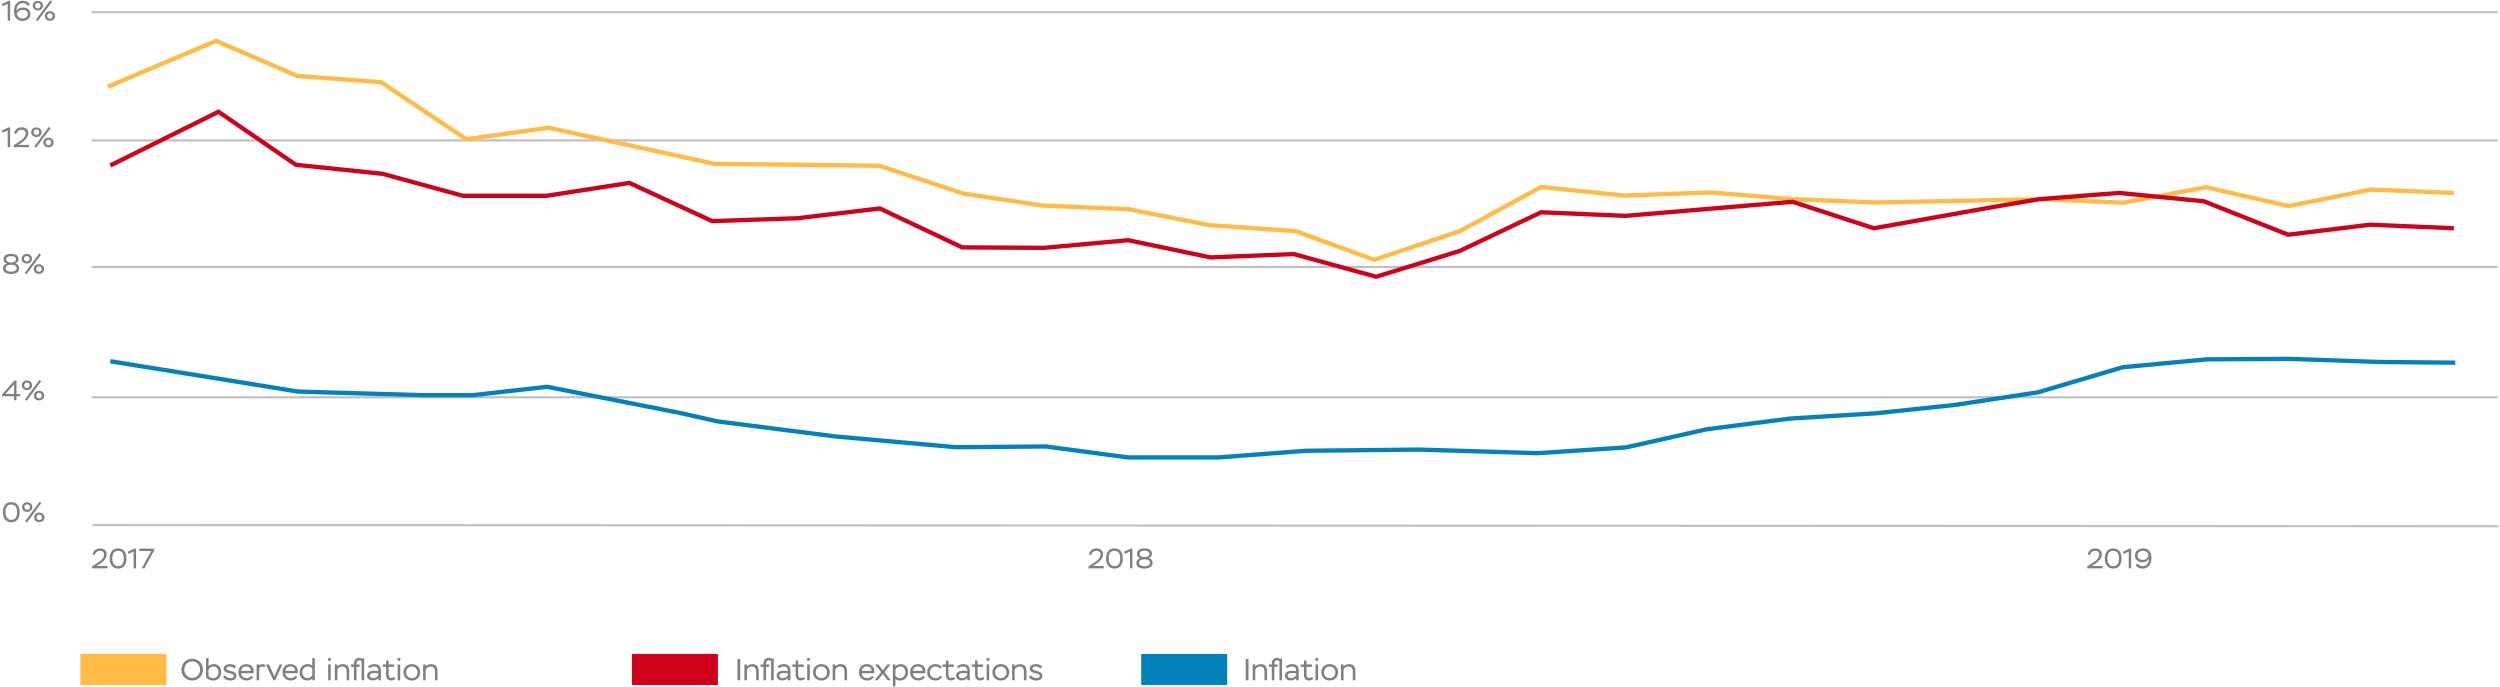 <?xml version="1.0" encoding="UTF-8"?>
<svg width="1154px" height="317px" viewBox="0 0 1154 317" version="1.1" xmlns="http://www.w3.org/2000/svg" xmlns:xlink="http://www.w3.org/1999/xlink">
    <!-- Generator: Sketch 55.1 (78136) - https://sketchapp.com -->
    <title>Untitled 3</title>
    <desc>Created with Sketch.</desc>
    <g id="Page-1" stroke="none" stroke-width="1" fill="none" fill-rule="evenodd">
        <g id="expectations">
            <polygon id="Path" fill="#D0021B" fill-rule="nonzero" points="331.391 301.864 291.718 301.864 291.718 316.191 331.391 316.191"></polygon>
            <polygon id="Path" fill="#0281BB" fill-rule="nonzero" points="566.459 301.864 526.785 301.864 526.785 316.191 566.459 316.191"></polygon>
            <path d="M42.764,123.222 L1152.42,123.222" id="Path" stroke="#BFBFBF" stroke-linecap="square"></path>
            <path d="M42.764,183.394 L1152.42,183.394" id="Path" stroke="#BFBFBF" stroke-linecap="square"></path>
            <path d="M42.764,64.813 L1152.42,64.813" id="Path" stroke="#BFBFBF" stroke-linecap="square"></path>
            <path d="M42.764,5.633 L1152.42,5.633" id="Path" stroke="#BFBFBF" stroke-linecap="square"></path>
            <path d="M42.764,242.354 L1153.3,242.905" id="Path" stroke="#BFBFBF"></path>
            <g id="Group" opacity="0.5" transform="translate(0, 175)" fill="#000000" fill-rule="nonzero">
                <path d="M7.609,9.771 L7.609,7.912 L9.3,7.912 L9.3,6.859 L7.609,6.859 L7.609,0.671 L6.609,0.671 L0.914,7.158 L0.914,7.912 L6.479,7.912 L6.479,9.771 L7.609,9.771 Z M6.479,2.491 L6.479,6.859 L2.474,6.859 L6.479,2.491 Z" id="Shape"></path>
                <path d="M12.327,9.966 L19.009,0.983 L18.19,0.385 L11.469,9.472 L12.327,9.966 Z M10.065,2.855 C10.065,3.492 10.286,4.025 10.741,4.441 C11.196,4.857 11.755,5.065 12.444,5.065 C13.12,5.065 13.679,4.857 14.134,4.441 C14.589,4.025 14.81,3.492 14.81,2.855 C14.81,2.205 14.589,1.672 14.134,1.256 C13.679,0.84 13.12,0.632 12.444,0.632 C11.755,0.632 11.196,0.84 10.741,1.256 C10.286,1.672 10.065,2.205 10.065,2.855 Z M11.157,2.855 C11.157,2.088 11.729,1.568 12.444,1.568 C13.133,1.568 13.718,2.088 13.718,2.855 C13.718,3.622 13.159,4.142 12.444,4.142 C11.755,4.142 11.157,3.596 11.157,2.855 Z M16.318,9.199 C16.773,9.615 17.332,9.823 18.021,9.823 C18.697,9.823 19.256,9.615 19.711,9.186 C20.166,8.77 20.387,8.237 20.387,7.6 C20.387,6.95 20.166,6.417 19.711,6.001 C19.256,5.598 18.697,5.39 18.021,5.39 C17.332,5.39 16.773,5.598 16.318,6.001 C15.863,6.417 15.642,6.95 15.642,7.6 C15.642,8.25 15.863,8.783 16.318,9.199 Z M16.734,7.6 C16.734,6.833 17.306,6.313 18.021,6.313 C18.71,6.313 19.295,6.833 19.295,7.6 C19.295,8.367 18.736,8.887 18.021,8.887 C17.332,8.887 16.734,8.341 16.734,7.6 Z" id="Shape"></path>
            </g>
            <g id="Group" opacity="0.5" transform="translate(1, 231)" fill="#000000" fill-rule="nonzero">
                <path d="M0.331,5.426 C0.331,6.817 0.668,7.935 1.357,8.793 C2.046,9.651 2.995,10.08 4.218,10.08 C5.492,10.08 6.454,9.651 7.104,8.806 C7.74,7.961 8.066,6.843 8.066,5.426 C8.066,2.475 6.779,0.772 4.191,0.772 C2.93,0.772 1.968,1.201 1.319,2.046 C0.655,2.891 0.331,4.022 0.331,5.426 Z M1.526,5.426 C1.526,3.177 2.385,1.877 4.191,1.877 C5.973,1.877 6.87,3.06 6.87,5.426 C6.87,7.792 5.986,8.975 4.218,8.975 C2.541,8.975 1.526,7.649 1.526,5.426 Z" id="Shape"></path>
                <path d="M11.428,10.171 L18.11,1.188 L17.291,0.59 L10.57,9.677 L11.428,10.171 Z M9.166,3.06 C9.166,3.697 9.387,4.23 9.842,4.646 C10.297,5.062 10.857,5.27 11.546,5.27 C12.222,5.27 12.78,5.062 13.236,4.646 C13.691,4.23 13.912,3.697 13.912,3.06 C13.912,2.41 13.691,1.877 13.236,1.461 C12.78,1.045 12.222,0.837 11.546,0.837 C10.857,0.837 10.297,1.045 9.842,1.461 C9.387,1.877 9.166,2.41 9.166,3.06 Z M10.258,3.06 C10.258,2.293 10.831,1.773 11.546,1.773 C12.235,1.773 12.819,2.293 12.819,3.06 C12.819,3.827 12.261,4.347 11.546,4.347 C10.857,4.347 10.258,3.801 10.258,3.06 Z M15.419,9.404 C15.874,9.82 16.433,10.028 17.122,10.028 C17.799,10.028 18.358,9.82 18.812,9.391 C19.267,8.975 19.488,8.442 19.488,7.805 C19.488,7.155 19.267,6.622 18.812,6.206 C18.358,5.803 17.799,5.595 17.122,5.595 C16.433,5.595 15.874,5.803 15.419,6.206 C14.964,6.622 14.743,7.155 14.743,7.805 C14.743,8.455 14.964,8.988 15.419,9.404 Z M15.835,7.805 C15.835,7.038 16.407,6.518 17.122,6.518 C17.811,6.518 18.396,7.038 18.396,7.805 C18.396,8.572 17.837,9.092 17.122,9.092 C16.433,9.092 15.835,8.546 15.835,7.805 Z" id="Shape"></path>
            </g>
            <polygon id="Path" fill="#FFBB44" fill-rule="nonzero" points="76.817 301.864 37.144 301.864 37.144 316.191 76.817 316.191"></polygon>
            <g id="Group" opacity="0.5" transform="translate(1, 116)" fill="#000000" fill-rule="nonzero">
                <path d="M3.918,5.176 C2.709,5.176 1.839,4.539 1.839,3.694 C1.839,2.758 2.631,2.225 4.088,2.225 C5.609,2.225 6.375,2.719 6.375,3.694 C6.375,4.123 6.181,4.487 5.79,4.76 C5.388,5.033 4.907,5.176 4.322,5.176 L3.918,5.176 Z M4.295,6.203 C5.713,6.203 6.675,6.801 6.675,7.802 C6.675,8.803 5.777,9.401 4.101,9.401 C2.45,9.401 1.54,8.777 1.54,7.789 C1.54,7.334 1.774,6.957 2.228,6.658 C2.683,6.359 3.268,6.203 3.97,6.203 L4.295,6.203 Z M6.856,9.778 C7.519,9.323 7.857,8.673 7.857,7.854 C7.857,6.697 7.285,5.943 6.128,5.592 C7.09,5.15 7.572,4.487 7.572,3.616 C7.572,2.108 6.298,1.146 4.101,1.146 C1.917,1.146 0.642,2.108 0.642,3.616 C0.642,4.539 1.137,5.332 2.138,5.657 C1.032,6.021 0.344,6.853 0.344,7.906 C0.344,8.712 0.681,9.336 1.357,9.791 C2.034,10.246 2.957,10.48 4.114,10.48 C5.271,10.48 6.194,10.246 6.856,9.778 Z" id="Shape"></path>
                <path d="M11.263,10.558 L17.945,1.575 L17.126,0.977 L10.405,10.064 L11.263,10.558 Z M9.001,3.447 C9.001,4.084 9.222,4.617 9.677,5.033 C10.132,5.449 10.691,5.657 11.38,5.657 C12.056,5.657 12.615,5.449 13.07,5.033 C13.525,4.617 13.746,4.084 13.746,3.447 C13.746,2.797 13.525,2.264 13.07,1.848 C12.615,1.432 12.056,1.224 11.38,1.224 C10.691,1.224 10.132,1.432 9.677,1.848 C9.222,2.264 9.001,2.797 9.001,3.447 Z M10.093,3.447 C10.093,2.68 10.665,2.16 11.38,2.16 C12.069,2.16 12.654,2.68 12.654,3.447 C12.654,4.214 12.095,4.734 11.38,4.734 C10.691,4.734 10.093,4.188 10.093,3.447 Z M15.254,9.791 C15.709,10.207 16.268,10.415 16.957,10.415 C17.633,10.415 18.192,10.207 18.647,9.778 C19.102,9.362 19.323,8.829 19.323,8.192 C19.323,7.542 19.102,7.009 18.647,6.593 C18.192,6.19 17.633,5.982 16.957,5.982 C16.268,5.982 15.709,6.19 15.254,6.593 C14.799,7.009 14.578,7.542 14.578,8.192 C14.578,8.842 14.799,9.375 15.254,9.791 Z M15.67,8.192 C15.67,7.425 16.242,6.905 16.957,6.905 C17.646,6.905 18.231,7.425 18.231,8.192 C18.231,8.959 17.672,9.479 16.957,9.479 C16.268,9.479 15.67,8.933 15.67,8.192 Z" id="Shape"></path>
            </g>
            <g id="Group" opacity="0.5" transform="translate(0, 58)" fill="#000000" fill-rule="nonzero">
                <polygon id="Path" points="1.226 3.272 3.554 2.193 3.554 9.954 4.671 9.954 4.671 0.802 3.93 0.802 0.81 2.297"></polygon>
                <path d="M7.499,3.857 C7.616,3.324 7.889,2.856 8.292,2.466 C8.695,2.076 9.254,1.881 9.956,1.881 C11.087,1.881 11.854,2.414 11.854,3.597 C11.789,4.416 11.568,5.014 10.97,5.664 C10.749,5.898 10.554,6.08 10.411,6.223 C10.255,6.366 10.021,6.561 9.709,6.782 C9.397,7.003 9.163,7.172 9.02,7.263 C8.877,7.367 8.63,7.536 8.279,7.757 L6.303,9.07 L6.303,9.954 L13.388,9.954 L13.388,8.875 L8.357,8.875 L9.358,8.251 C10.099,7.783 10.606,7.445 11.321,6.808 C11.672,6.483 11.971,6.171 12.205,5.846 C12.673,5.222 13.05,4.351 13.05,3.48 C13.05,1.829 11.906,0.75 10.034,0.75 C8.097,0.75 6.875,1.907 6.55,3.519 L7.499,3.857 Z" id="Path"></path>
                <path d="M16.681,10.149 L23.363,1.166 L22.544,0.568 L15.823,9.655 L16.681,10.149 Z M14.419,3.038 C14.419,3.675 14.64,4.208 15.095,4.624 C15.55,5.04 16.109,5.248 16.798,5.248 C17.474,5.248 18.033,5.04 18.488,4.624 C18.943,4.208 19.164,3.675 19.164,3.038 C19.164,2.388 18.943,1.855 18.488,1.439 C18.033,1.023 17.474,0.815 16.798,0.815 C16.109,0.815 15.55,1.023 15.095,1.439 C14.64,1.855 14.419,2.388 14.419,3.038 Z M15.511,3.038 C15.511,2.271 16.083,1.751 16.798,1.751 C17.487,1.751 18.072,2.271 18.072,3.038 C18.072,3.805 17.513,4.325 16.798,4.325 C16.109,4.325 15.511,3.779 15.511,3.038 Z M20.672,9.382 C21.127,9.798 21.686,10.006 22.375,10.006 C23.051,10.006 23.61,9.798 24.065,9.369 C24.52,8.953 24.741,8.42 24.741,7.783 C24.741,7.133 24.52,6.6 24.065,6.184 C23.61,5.781 23.051,5.573 22.375,5.573 C21.686,5.573 21.127,5.781 20.672,6.184 C20.217,6.6 19.996,7.133 19.996,7.783 C19.996,8.433 20.217,8.966 20.672,9.382 Z M21.088,7.783 C21.088,7.016 21.66,6.496 22.375,6.496 C23.064,6.496 23.649,7.016 23.649,7.783 C23.649,8.55 23.09,9.07 22.375,9.07 C21.686,9.07 21.088,8.524 21.088,7.783 Z" id="Shape"></path>
            </g>
            <g id="Group" opacity="0.5" fill="#000000" fill-rule="nonzero">
                <polygon id="Path" points="1.226 2.863 3.554 1.784 3.554 9.545 4.671 9.545 4.671 0.393 3.93 0.393 0.81 1.888"></polygon>
                <path d="M6.459,5.242 C6.459,8.063 7.98,9.662 10.437,9.662 C11.464,9.662 12.322,9.363 13.011,8.778 C13.7,8.193 14.038,7.426 14.038,6.503 C14.038,5.593 13.726,4.852 13.115,4.293 C12.504,3.734 11.659,3.461 10.606,3.461 C9.306,3.461 8.123,4.033 7.616,4.982 C7.603,3.877 7.876,3.019 8.422,2.382 C8.968,1.758 9.644,1.446 10.45,1.446 C11.516,1.446 12.309,1.862 12.842,2.707 L13.726,2.109 C13.219,1.017 12.023,0.328 10.502,0.328 C9.345,0.328 8.383,0.757 7.616,1.602 C6.849,2.46 6.459,3.669 6.459,5.242 Z M7.759,6.347 C7.85,5.892 8.136,5.489 8.643,5.125 C9.137,4.761 9.774,4.579 10.541,4.579 C11.932,4.579 12.842,5.268 12.842,6.555 C12.842,7.14 12.621,7.621 12.166,7.985 C11.711,8.362 11.126,8.544 10.424,8.544 C8.981,8.544 8.006,7.634 7.759,6.347 Z" id="Shape"></path>
                <path d="M17.367,9.74 L24.049,0.757 L23.23,0.159 L16.509,9.246 L17.367,9.74 Z M15.105,2.629 C15.105,3.266 15.326,3.799 15.781,4.215 C16.236,4.631 16.795,4.839 17.484,4.839 C18.16,4.839 18.719,4.631 19.174,4.215 C19.629,3.799 19.85,3.266 19.85,2.629 C19.85,1.979 19.629,1.446 19.174,1.03 C18.719,0.614 18.16,0.406 17.484,0.406 C16.795,0.406 16.236,0.614 15.781,1.03 C15.326,1.446 15.105,1.979 15.105,2.629 Z M16.197,2.629 C16.197,1.862 16.769,1.342 17.484,1.342 C18.173,1.342 18.758,1.862 18.758,2.629 C18.758,3.396 18.199,3.916 17.484,3.916 C16.795,3.916 16.197,3.37 16.197,2.629 Z M21.358,8.973 C21.813,9.389 22.372,9.597 23.061,9.597 C23.737,9.597 24.296,9.389 24.751,8.96 C25.206,8.544 25.427,8.011 25.427,7.374 C25.427,6.724 25.206,6.191 24.751,5.775 C24.296,5.372 23.737,5.164 23.061,5.164 C22.372,5.164 21.813,5.372 21.358,5.775 C20.903,6.191 20.682,6.724 20.682,7.374 C20.682,8.024 20.903,8.557 21.358,8.973 Z M21.774,7.374 C21.774,6.607 22.346,6.087 23.061,6.087 C23.75,6.087 24.335,6.607 24.335,7.374 C24.335,8.141 23.776,8.661 23.061,8.661 C22.372,8.661 21.774,8.115 21.774,7.374 Z" id="Shape"></path>
            </g>
            <polyline id="Path" stroke="#FFBB44" stroke-width="2" points="49.817 40.017 99.74 18.857 137.21 35.058 175.892 37.923 215.235 64.262 253.256 58.972 329.738 75.613 405.89 76.495 444.793 89.389 481.381 94.899 520.724 96.552 558.414 103.936 597.978 106.691 634.346 119.916 673.909 106.691 711.379 86.303 749.62 90.27 789.625 88.838 827.425 91.923 865.336 93.466 943.471 91.923 980.06 93.577 1018.3 86.413 1056.43 95.119 1094.45 87.515 1132.69 89.058"></polyline>
            <polyline id="Path" stroke="#D0021B" stroke-width="2" points="50.919 76.385 100.842 51.588 136.549 76.054 176.663 80.242 213.692 90.381 252.264 90.381 290.505 84.43 328.747 102.062 368.09 100.74 406.111 96.221 444.131 114.185 481.822 114.405 520.724 110.879 558.745 118.814 597.206 117.271 635.227 127.74 673.799 115.838 711.379 97.985 750.281 99.638 827.425 93.136 865.005 105.369 924.406 94.789 941.377 91.923 978.19 89.058 1017.31 92.915 1056.21 108.344 1094.01 103.715 1132.69 105.369"></polyline>
            <polyline id="Path" stroke="#0281BB" stroke-width="2" points="50.919 166.753 137.541 180.749 195.178 182.402 218.321 182.402 252.595 178.545 314.089 190.667 331.281 194.525 385.612 201.468 441.156 206.427 482.813 206.096 520.834 211.166 562.051 211.166 602.827 208.08 655.064 207.529 709.726 209.182 750.502 206.537 787.751 198.161 826.323 193.202 865.887 190.778 902.364 186.92 940.826 181.08 979.84 169.508 1018.74 165.871 1057.09 165.651 1098.2 167.084 1133.35 167.414"></polyline>
            <g id="Group" opacity="0.5" transform="translate(42, 253)" fill="#000000" fill-rule="nonzero">
                <path d="M1.705,3.25 C1.822,2.717 2.095,2.249 2.498,1.859 C2.901,1.469 3.46,1.274 4.162,1.274 C5.293,1.274 6.06,1.807 6.06,2.99 C5.995,3.809 5.774,4.407 5.176,5.057 C4.955,5.291 4.76,5.473 4.617,5.616 C4.461,5.759 4.227,5.954 3.915,6.175 C3.603,6.396 3.369,6.565 3.226,6.656 C3.083,6.76 2.836,6.929 2.485,7.15 L0.509,8.463 L0.509,9.347 L7.594,9.347 L7.594,8.268 L2.563,8.268 L3.564,7.644 C4.305,7.176 4.812,6.838 5.527,6.201 C5.878,5.876 6.177,5.564 6.411,5.239 C6.879,4.615 7.256,3.744 7.256,2.873 C7.256,1.222 6.112,0.143 4.24,0.143 C2.303,0.143 1.081,1.3 0.756,2.912 L1.705,3.25 Z" id="Path"></path>
                <path d="M8.625,4.797 C8.625,6.188 8.963,7.306 9.652,8.164 C10.341,9.022 11.29,9.451 12.512,9.451 C13.786,9.451 14.748,9.022 15.398,8.177 C16.035,7.332 16.36,6.214 16.36,4.797 C16.36,1.846 15.073,0.143 12.486,0.143 C11.225,0.143 10.263,0.572 9.613,1.417 C8.95,2.262 8.625,3.393 8.625,4.797 Z M9.821,4.797 C9.821,2.548 10.679,1.248 12.486,1.248 C14.267,1.248 15.164,2.431 15.164,4.797 C15.164,7.163 14.28,8.346 12.512,8.346 C10.835,8.346 9.821,7.02 9.821,4.797 Z" id="Shape"></path>
                <polygon id="Path" points="17.357 2.665 19.684 1.586 19.684 9.347 20.802 9.347 20.802 0.195 20.061 0.195 16.941 1.69"></polygon>
                <polygon id="Path" points="27.803 1.352 23.435 9.347 24.67 9.347 29.194 0.988 29.194 0.247 22.291 0.247 22.291 1.352"></polygon>
            </g>
            <g id="Group" opacity="0.5" transform="translate(502, 253)" fill="#000000" fill-rule="nonzero">
                <path d="M1.628,3.25 C1.745,2.717 2.018,2.249 2.421,1.859 C2.824,1.469 3.383,1.274 4.085,1.274 C5.216,1.274 5.983,1.807 5.983,2.99 C5.918,3.809 5.697,4.407 5.099,5.057 C4.878,5.291 4.683,5.473 4.54,5.616 C4.384,5.759 4.15,5.954 3.838,6.175 C3.526,6.396 3.292,6.565 3.149,6.656 C3.006,6.76 2.759,6.929 2.408,7.15 L0.432,8.463 L0.432,9.347 L7.517,9.347 L7.517,8.268 L2.486,8.268 L3.487,7.644 C4.228,7.176 4.735,6.838 5.45,6.201 C5.801,5.876 6.1,5.564 6.334,5.239 C6.802,4.615 7.179,3.744 7.179,2.873 C7.179,1.222 6.035,0.143 4.163,0.143 C2.226,0.143 1.004,1.3 0.679,2.912 L1.628,3.25 Z" id="Path"></path>
                <path d="M8.548,4.797 C8.548,6.188 8.886,7.306 9.575,8.164 C10.264,9.022 11.213,9.451 12.435,9.451 C13.709,9.451 14.671,9.022 15.321,8.177 C15.958,7.332 16.283,6.214 16.283,4.797 C16.283,1.846 14.996,0.143 12.409,0.143 C11.148,0.143 10.186,0.572 9.536,1.417 C8.873,2.262 8.548,3.393 8.548,4.797 Z M9.744,4.797 C9.744,2.548 10.602,1.248 12.409,1.248 C14.19,1.248 15.087,2.431 15.087,4.797 C15.087,7.163 14.203,8.346 12.435,8.346 C10.758,8.346 9.744,7.02 9.744,4.797 Z" id="Shape"></path>
                <polygon id="Path" points="17.28 2.665 19.607 1.586 19.607 9.347 20.725 9.347 20.725 0.195 19.984 0.195 16.864 1.69"></polygon>
                <path d="M26.101,4.16 C24.892,4.16 24.021,3.523 24.021,2.678 C24.021,1.742 24.814,1.209 26.27,1.209 C27.791,1.209 28.558,1.703 28.558,2.678 C28.558,3.107 28.363,3.471 27.973,3.744 C27.57,4.017 27.089,4.16 26.504,4.16 L26.101,4.16 Z M26.478,5.187 C27.895,5.187 28.857,5.785 28.857,6.786 C28.857,7.787 27.96,8.385 26.283,8.385 C24.632,8.385 23.722,7.761 23.722,6.773 C23.722,6.318 23.956,5.941 24.411,5.642 C24.866,5.343 25.451,5.187 26.153,5.187 L26.478,5.187 Z M29.039,8.762 C29.702,8.307 30.04,7.657 30.04,6.838 C30.04,5.681 29.468,4.927 28.311,4.576 C29.273,4.134 29.754,3.471 29.754,2.6 C29.754,1.092 28.48,0.13 26.283,0.13 C24.099,0.13 22.825,1.092 22.825,2.6 C22.825,3.523 23.319,4.316 24.32,4.641 C23.215,5.005 22.526,5.837 22.526,6.89 C22.526,7.696 22.864,8.32 23.54,8.775 C24.216,9.23 25.139,9.464 26.296,9.464 C27.453,9.464 28.376,9.23 29.039,8.762 Z" id="Shape"></path>
            </g>
            <g id="Group" opacity="0.5" transform="translate(963, 253)" fill="#000000" fill-rule="nonzero">
                <path d="M1.65,3.25 C1.77,2.717 2.04,2.249 2.45,1.859 C2.85,1.469 3.41,1.274 4.11,1.274 C5.24,1.274 6.01,1.807 6.01,2.99 C5.94,3.809 5.72,4.407 5.12,5.057 C4.9,5.291 4.71,5.473 4.56,5.616 C4.41,5.759 4.17,5.954 3.86,6.175 C3.55,6.396 3.32,6.565 3.17,6.656 C3.03,6.76 2.78,6.929 2.43,7.15 L0.46,8.463 L0.46,9.347 L7.54,9.347 L7.54,8.268 L2.51,8.268 L3.51,7.644 C4.25,7.176 4.76,6.838 5.47,6.201 C5.83,5.876 6.12,5.564 6.36,5.239 C6.83,4.615 7.2,3.744 7.2,2.873 C7.2,1.222 6.06,0.143 4.19,0.143 C2.25,0.143 1.03,1.3 0.7,2.912 L1.65,3.25 Z" id="Path"></path>
                <path d="M8.57,4.797 C8.57,6.188 8.91,7.306 9.6,8.164 C10.29,9.022 11.24,9.451 12.46,9.451 C13.73,9.451 14.7,9.022 15.35,8.177 C15.98,7.332 16.31,6.214 16.31,4.797 C16.31,1.846 15.02,0.143 12.43,0.143 C11.17,0.143 10.21,0.572 9.56,1.417 C8.9,2.262 8.57,3.393 8.57,4.797 Z M9.77,4.797 C9.77,2.548 10.63,1.248 12.43,1.248 C14.21,1.248 15.11,2.431 15.11,4.797 C15.11,7.163 14.23,8.346 12.46,8.346 C10.78,8.346 9.77,7.02 9.77,4.797 Z" id="Shape"></path>
                <polygon id="Path" points="17.3 2.665 19.63 1.586 19.63 9.347 20.75 9.347 20.75 0.195 20.01 0.195 16.89 1.69"></polygon>
                <path d="M30.1,4.628 C30.1,1.768 28.69,0.13 26.35,0.13 C25.19,0.13 24.25,0.429 23.55,1.027 C22.85,1.625 22.5,2.431 22.5,3.445 C22.5,4.368 22.82,5.122 23.49,5.694 C24.14,6.279 24.97,6.565 25.98,6.565 C27.43,6.565 28.5,5.837 28.93,4.849 C29,5.837 28.78,6.669 28.24,7.332 C27.71,8.008 27.04,8.346 26.19,8.346 C25.16,8.346 24.21,7.93 23.69,7.202 L22.76,7.852 C23.34,8.827 24.53,9.464 26.03,9.464 C27.27,9.464 28.26,9.048 29,8.203 C29.74,7.371 30.1,6.175 30.1,4.628 Z M28.74,3.406 C28.65,3.939 28.37,4.407 27.92,4.823 C27.46,5.239 26.88,5.447 26.19,5.447 C24.67,5.447 23.69,4.693 23.69,3.406 C23.69,2.054 24.66,1.248 26.22,1.248 C27.71,1.248 28.54,2.197 28.74,3.406 Z" id="Shape"></path>
            </g>
        </g>
        <path d="M340.398,314 L340.398,304.2 L341.672,304.2 L341.672,314 L340.398,314 Z M343.611,314 L343.611,306.72 L344.787,306.72 L344.787,307.672 C345.263,306.944 346.229,306.566 347.279,306.566 C349.183,306.566 350.233,307.546 350.233,309.856 L350.233,314 L349.057,314 L349.057,309.996 C349.057,308.386 348.357,307.672 346.929,307.672 C346.033,307.672 345.179,308.26 344.787,309.142 L344.787,314 L343.611,314 Z M355.953,314 L355.953,305.25 C355.729,304.97 355.407,304.788 354.917,304.788 C354.161,304.788 353.601,305.208 353.601,306.482 L353.601,306.72 L355.057,306.72 L355.057,307.84 L353.601,307.84 L353.601,314 L352.425,314 L352.425,307.84 L351.081,307.84 L351.081,306.72 L352.425,306.72 L352.425,306.384 C352.425,304.326 353.685,303.668 354.861,303.668 C355.393,303.668 355.883,303.836 356.247,304.116 L357.129,303.738 L357.129,314 L355.953,314 Z M359.559,308.47 L358.957,307.588 C359.629,306.958 360.791,306.552 361.869,306.552 C363.815,306.552 364.851,307.63 364.851,309.506 L364.851,314 L363.675,314 L363.675,312.922 C363.255,313.538 362.387,314.098 361.127,314.098 C359.545,314.098 358.481,313.216 358.481,311.872 C358.481,310.29 359.867,309.618 361.967,309.618 C362.513,309.618 363.311,309.716 363.675,309.828 C363.675,308.512 363.255,307.658 361.729,307.658 C360.903,307.658 360.231,307.966 359.559,308.47 Z M361.407,313.034 C362.625,313.034 363.423,312.194 363.675,311.606 L363.675,310.864 C363.311,310.738 362.709,310.654 362.121,310.654 C360.651,310.654 359.727,310.948 359.727,311.83 C359.727,312.586 360.413,313.034 361.407,313.034 Z M365.755,307.84 L365.755,306.72 L367.267,306.72 L367.267,304.858 L368.443,304.858 L368.443,306.72 L370.949,306.72 L370.949,307.84 L368.443,307.84 L368.443,311.046 C368.443,312.488 368.835,312.978 369.703,312.978 C370.207,312.978 370.627,312.768 371.019,312.46 L371.551,313.328 C371.103,313.818 370.403,314.098 369.493,314.098 C368.065,314.098 367.267,313.146 367.267,311.354 L367.267,307.84 L365.755,307.84 Z M372.608,314 L372.608,306.72 L373.784,306.72 L373.784,314 L372.608,314 Z M372.454,304.354 C372.454,303.962 372.79,303.668 373.21,303.668 C373.602,303.668 373.938,303.962 373.938,304.354 C373.938,304.774 373.602,305.082 373.21,305.082 C372.776,305.082 372.454,304.774 372.454,304.354 Z M375.29,310.346 C375.29,308.134 376.858,306.552 379.14,306.552 C381.436,306.552 383.018,308.134 383.018,310.346 C383.018,312.544 381.436,314.126 379.14,314.126 C376.886,314.126 375.29,312.544 375.29,310.346 Z M376.536,310.346 C376.536,311.9 377.614,313.02 379.14,313.02 C380.694,313.02 381.772,311.942 381.772,310.346 C381.772,308.736 380.638,307.658 379.14,307.658 C377.642,307.658 376.536,308.722 376.536,310.346 Z M384.37,314 L384.37,306.72 L385.546,306.72 L385.546,307.672 C386.022,306.944 386.988,306.566 388.038,306.566 C389.942,306.566 390.992,307.546 390.992,309.856 L390.992,314 L389.816,314 L389.816,309.996 C389.816,308.386 389.116,307.672 387.688,307.672 C386.792,307.672 385.938,308.26 385.546,309.142 L385.546,314 L384.37,314 Z M402.543,311.914 L403.299,312.614 C402.613,313.636 401.577,314.126 400.387,314.126 C398.077,314.126 396.509,312.656 396.509,310.346 C396.509,308.204 397.797,306.552 400.219,306.552 C402.137,306.552 403.579,307.84 403.579,309.856 C403.579,310.094 403.565,310.416 403.509,310.738 L397.769,310.738 C397.839,312.208 398.945,313.02 400.429,313.02 C401.311,313.02 402.109,312.544 402.543,311.914 Z M400.135,307.63 C398.777,307.63 397.937,308.484 397.755,309.674 L402.333,309.674 C402.263,308.372 401.437,307.63 400.135,307.63 Z M411.063,306.72 L408.277,310.234 L411.203,314 L409.733,314 L407.479,311.074 L405.197,314 L403.797,314 L406.709,310.248 L403.951,306.72 L405.421,306.72 L407.521,309.394 L409.635,306.72 L411.063,306.72 Z M412.149,316.8 L412.149,306.72 L413.325,306.72 L413.325,307.63 C413.857,306.846 414.809,306.552 415.677,306.552 C417.833,306.552 419.163,308.078 419.163,310.234 C419.163,312.46 417.693,314.126 415.537,314.126 C414.613,314.126 413.857,313.916 413.325,313.384 L413.325,316.8 L412.149,316.8 Z M415.551,307.658 C414.403,307.658 413.619,308.428 413.325,309.17 L413.325,311.886 C413.773,312.684 414.585,313.02 415.439,313.02 C416.881,313.02 417.917,311.9 417.917,310.318 C417.917,308.694 417.021,307.658 415.551,307.658 Z M426.143,311.914 L426.899,312.614 C426.213,313.636 425.177,314.126 423.987,314.126 C421.677,314.126 420.109,312.656 420.109,310.346 C420.109,308.204 421.397,306.552 423.819,306.552 C425.737,306.552 427.179,307.84 427.179,309.856 C427.179,310.094 427.165,310.416 427.109,310.738 L421.369,310.738 C421.439,312.208 422.545,313.02 424.029,313.02 C424.911,313.02 425.709,312.544 426.143,311.914 Z M423.735,307.63 C422.377,307.63 421.537,308.484 421.355,309.674 L425.933,309.674 C425.863,308.372 425.037,307.63 423.735,307.63 Z M434.032,311.9 L434.872,312.502 C434.312,313.566 433.038,314.126 431.876,314.126 C429.566,314.126 427.984,312.656 427.984,310.346 C427.984,308.204 429.51,306.552 431.806,306.552 C433.108,306.552 434.27,307.14 434.76,308.036 L433.85,308.652 C433.346,307.966 432.73,307.658 431.834,307.658 C430.336,307.658 429.23,308.778 429.23,310.346 C429.23,311.942 430.336,313.02 431.988,313.02 C432.87,313.02 433.584,312.572 434.032,311.9 Z M435.118,307.84 L435.118,306.72 L436.63,306.72 L436.63,304.858 L437.806,304.858 L437.806,306.72 L440.312,306.72 L440.312,307.84 L437.806,307.84 L437.806,311.046 C437.806,312.488 438.198,312.978 439.066,312.978 C439.57,312.978 439.99,312.768 440.382,312.46 L440.914,313.328 C440.466,313.818 439.766,314.098 438.856,314.098 C437.428,314.098 436.63,313.146 436.63,311.354 L436.63,307.84 L435.118,307.84 Z M442.378,308.47 L441.776,307.588 C442.448,306.958 443.61,306.552 444.688,306.552 C446.634,306.552 447.67,307.63 447.67,309.506 L447.67,314 L446.494,314 L446.494,312.922 C446.074,313.538 445.206,314.098 443.946,314.098 C442.364,314.098 441.3,313.216 441.3,311.872 C441.3,310.29 442.686,309.618 444.786,309.618 C445.332,309.618 446.13,309.716 446.494,309.828 C446.494,308.512 446.074,307.658 444.548,307.658 C443.722,307.658 443.05,307.966 442.378,308.47 Z M444.226,313.034 C445.444,313.034 446.242,312.194 446.494,311.606 L446.494,310.864 C446.13,310.738 445.528,310.654 444.94,310.654 C443.47,310.654 442.546,310.948 442.546,311.83 C442.546,312.586 443.232,313.034 444.226,313.034 Z M448.574,307.84 L448.574,306.72 L450.086,306.72 L450.086,304.858 L451.262,304.858 L451.262,306.72 L453.768,306.72 L453.768,307.84 L451.262,307.84 L451.262,311.046 C451.262,312.488 451.654,312.978 452.522,312.978 C453.026,312.978 453.446,312.768 453.838,312.46 L454.37,313.328 C453.922,313.818 453.222,314.098 452.312,314.098 C450.884,314.098 450.086,313.146 450.086,311.354 L450.086,307.84 L448.574,307.84 Z M455.427,314 L455.427,306.72 L456.603,306.72 L456.603,314 L455.427,314 Z M455.273,304.354 C455.273,303.962 455.609,303.668 456.029,303.668 C456.421,303.668 456.757,303.962 456.757,304.354 C456.757,304.774 456.421,305.082 456.029,305.082 C455.595,305.082 455.273,304.774 455.273,304.354 Z M458.109,310.346 C458.109,308.134 459.677,306.552 461.959,306.552 C464.255,306.552 465.837,308.134 465.837,310.346 C465.837,312.544 464.255,314.126 461.959,314.126 C459.705,314.126 458.109,312.544 458.109,310.346 Z M459.355,310.346 C459.355,311.9 460.433,313.02 461.959,313.02 C463.513,313.02 464.591,311.942 464.591,310.346 C464.591,308.736 463.457,307.658 461.959,307.658 C460.461,307.658 459.355,308.722 459.355,310.346 Z M467.189,314 L467.189,306.72 L468.365,306.72 L468.365,307.672 C468.841,306.944 469.807,306.566 470.857,306.566 C472.761,306.566 473.811,307.546 473.811,309.856 L473.811,314 L472.635,314 L472.635,309.996 C472.635,308.386 471.935,307.672 470.507,307.672 C469.611,307.672 468.757,308.26 468.365,309.142 L468.365,314 L467.189,314 Z M479.951,312.012 C479.951,310.29 475.317,311.326 475.317,308.638 C475.317,307.336 476.563,306.552 478.341,306.552 C479.615,306.552 480.567,307.098 481.057,307.812 L480.231,308.582 C479.839,308.05 479.083,307.658 478.131,307.658 C477.389,307.658 476.563,307.938 476.563,308.582 C476.563,310.108 481.183,309.156 481.183,311.998 C481.183,313.468 479.951,314.126 478.271,314.126 C476.773,314.126 475.499,313.44 474.981,312.404 L475.919,311.746 C476.353,312.516 477.347,313.02 478.467,313.02 C479.307,313.02 479.951,312.768 479.951,312.012 Z" id="Infationexpectations" fill="#7F7F7F" fill-rule="nonzero"></path>
        <path d="M83.735,309.1 C83.735,306.258 85.919,304.074 88.719,304.074 C91.477,304.074 93.689,306.174 93.689,309.1 C93.689,311.984 91.477,314.126 88.719,314.126 C85.947,314.126 83.735,312.026 83.735,309.1 Z M85.065,309.1 C85.065,311.326 86.731,312.908 88.719,312.908 C90.777,312.908 92.359,311.326 92.359,309.1 C92.359,306.86 90.679,305.292 88.719,305.292 C86.717,305.292 85.065,306.86 85.065,309.1 Z M95.097,312.67 L95.097,303.78 L96.273,303.78 L96.273,307.602 C96.889,306.888 97.715,306.552 98.681,306.552 C100.823,306.552 102.083,308.078 102.083,310.234 C102.083,312.642 100.599,314.126 98.317,314.126 C97.029,314.126 95.699,313.496 95.097,312.67 Z M98.499,307.658 C97.491,307.658 96.679,308.302 96.273,309.058 L96.273,312.11 C96.763,312.684 97.631,313.02 98.401,313.02 C99.787,313.02 100.837,312.026 100.837,310.304 C100.837,308.638 99.871,307.658 98.499,307.658 Z M107.901,312.012 C107.901,310.29 103.267,311.326 103.267,308.638 C103.267,307.336 104.513,306.552 106.291,306.552 C107.565,306.552 108.517,307.098 109.007,307.812 L108.181,308.582 C107.789,308.05 107.033,307.658 106.081,307.658 C105.339,307.658 104.513,307.938 104.513,308.582 C104.513,310.108 109.133,309.156 109.133,311.998 C109.133,313.468 107.901,314.126 106.221,314.126 C104.723,314.126 103.449,313.44 102.931,312.404 L103.869,311.746 C104.303,312.516 105.297,313.02 106.417,313.02 C107.257,313.02 107.901,312.768 107.901,312.012 Z M116.07,311.914 L116.826,312.614 C116.14,313.636 115.104,314.126 113.914,314.126 C111.604,314.126 110.036,312.656 110.036,310.346 C110.036,308.204 111.324,306.552 113.746,306.552 C115.664,306.552 117.106,307.84 117.106,309.856 C117.106,310.094 117.092,310.416 117.036,310.738 L111.296,310.738 C111.366,312.208 112.472,313.02 113.956,313.02 C114.838,313.02 115.636,312.544 116.07,311.914 Z M113.662,307.63 C112.304,307.63 111.464,308.484 111.282,309.674 L115.86,309.674 C115.79,308.372 114.964,307.63 113.662,307.63 Z M118.458,314 L118.458,306.72 L119.634,306.72 L119.634,307.28 C119.886,306.762 120.572,306.566 121.132,306.566 C121.832,306.566 122.294,306.818 122.616,307.224 L121.874,308.036 C121.706,307.812 121.454,307.672 121.006,307.672 C120.376,307.672 119.802,308.176 119.634,308.932 L119.634,314 L118.458,314 Z M130.31,306.72 L127.048,314 L126.18,314 L122.778,306.72 L124.136,306.72 L126.642,312.166 L129.05,306.72 L130.31,306.72 Z M136.45,311.914 L137.206,312.614 C136.52,313.636 135.484,314.126 134.294,314.126 C131.984,314.126 130.416,312.656 130.416,310.346 C130.416,308.204 131.704,306.552 134.126,306.552 C136.044,306.552 137.486,307.84 137.486,309.856 C137.486,310.094 137.472,310.416 137.416,310.738 L131.676,310.738 C131.746,312.208 132.852,313.02 134.336,313.02 C135.218,313.02 136.016,312.544 136.45,311.914 Z M134.042,307.63 C132.684,307.63 131.844,308.484 131.662,309.674 L136.24,309.674 C136.17,308.372 135.344,307.63 134.042,307.63 Z M144.143,314 L144.143,313.132 C143.877,313.552 143.093,314.126 141.875,314.126 C139.761,314.126 138.291,312.712 138.291,310.374 C138.291,308.106 139.943,306.552 141.973,306.552 C143.023,306.552 143.709,306.832 144.143,307.266 L144.143,303.78 L145.319,303.78 L145.319,314 L144.143,314 Z M142.043,313.006 C143.149,313.006 143.877,312.18 144.143,311.62 L144.143,308.68 C143.695,308.022 143.051,307.658 142.113,307.658 C140.727,307.658 139.537,308.694 139.537,310.346 C139.537,311.998 140.587,313.006 142.043,313.006 Z M151.481,314 L151.481,306.72 L152.657,306.72 L152.657,314 L151.481,314 Z M151.327,304.354 C151.327,303.962 151.663,303.668 152.083,303.668 C152.475,303.668 152.811,303.962 152.811,304.354 C152.811,304.774 152.475,305.082 152.083,305.082 C151.649,305.082 151.327,304.774 151.327,304.354 Z M154.569,314 L154.569,306.72 L155.745,306.72 L155.745,307.672 C156.221,306.944 157.187,306.566 158.237,306.566 C160.141,306.566 161.191,307.546 161.191,309.856 L161.191,314 L160.015,314 L160.015,309.996 C160.015,308.386 159.315,307.672 157.887,307.672 C156.991,307.672 156.137,308.26 155.745,309.142 L155.745,314 L154.569,314 Z M166.91,314 L166.91,305.25 C166.686,304.97 166.364,304.788 165.874,304.788 C165.118,304.788 164.558,305.208 164.558,306.482 L164.558,306.72 L166.014,306.72 L166.014,307.84 L164.558,307.84 L164.558,314 L163.382,314 L163.382,307.84 L162.038,307.84 L162.038,306.72 L163.382,306.72 L163.382,306.384 C163.382,304.326 164.642,303.668 165.818,303.668 C166.35,303.668 166.84,303.836 167.204,304.116 L168.086,303.738 L168.086,314 L166.91,314 Z M170.516,308.47 L169.914,307.588 C170.586,306.958 171.748,306.552 172.826,306.552 C174.772,306.552 175.808,307.63 175.808,309.506 L175.808,314 L174.632,314 L174.632,312.922 C174.212,313.538 173.344,314.098 172.084,314.098 C170.502,314.098 169.438,313.216 169.438,311.872 C169.438,310.29 170.824,309.618 172.924,309.618 C173.47,309.618 174.268,309.716 174.632,309.828 C174.632,308.512 174.212,307.658 172.686,307.658 C171.86,307.658 171.188,307.966 170.516,308.47 Z M172.364,313.034 C173.582,313.034 174.38,312.194 174.632,311.606 L174.632,310.864 C174.268,310.738 173.666,310.654 173.078,310.654 C171.608,310.654 170.684,310.948 170.684,311.83 C170.684,312.586 171.37,313.034 172.364,313.034 Z M176.712,307.84 L176.712,306.72 L178.224,306.72 L178.224,304.858 L179.4,304.858 L179.4,306.72 L181.906,306.72 L181.906,307.84 L179.4,307.84 L179.4,311.046 C179.4,312.488 179.792,312.978 180.66,312.978 C181.164,312.978 181.584,312.768 181.976,312.46 L182.508,313.328 C182.06,313.818 181.36,314.098 180.45,314.098 C179.022,314.098 178.224,313.146 178.224,311.354 L178.224,307.84 L176.712,307.84 Z M183.566,314 L183.566,306.72 L184.742,306.72 L184.742,314 L183.566,314 Z M183.412,304.354 C183.412,303.962 183.748,303.668 184.168,303.668 C184.56,303.668 184.896,303.962 184.896,304.354 C184.896,304.774 184.56,305.082 184.168,305.082 C183.734,305.082 183.412,304.774 183.412,304.354 Z M186.247,310.346 C186.247,308.134 187.815,306.552 190.097,306.552 C192.393,306.552 193.975,308.134 193.975,310.346 C193.975,312.544 192.393,314.126 190.097,314.126 C187.843,314.126 186.247,312.544 186.247,310.346 Z M187.493,310.346 C187.493,311.9 188.571,313.02 190.097,313.02 C191.651,313.02 192.729,311.942 192.729,310.346 C192.729,308.736 191.595,307.658 190.097,307.658 C188.599,307.658 187.493,308.722 187.493,310.346 Z M195.327,314 L195.327,306.72 L196.503,306.72 L196.503,307.672 C196.979,306.944 197.945,306.566 198.995,306.566 C200.899,306.566 201.949,307.546 201.949,309.856 L201.949,314 L200.773,314 L200.773,309.996 C200.773,308.386 200.073,307.672 198.645,307.672 C197.749,307.672 196.895,308.26 196.503,309.142 L196.503,314 L195.327,314 Z" id="Observedinfation" fill="#7F7F7F" fill-rule="nonzero"></path>
        <path d="M575.036,314 L575.036,304.2 L576.31,304.2 L576.31,314 L575.036,314 Z M578.25,314 L578.25,306.72 L579.426,306.72 L579.426,307.672 C579.902,306.944 580.868,306.566 581.918,306.566 C583.822,306.566 584.872,307.546 584.872,309.856 L584.872,314 L583.696,314 L583.696,309.996 C583.696,308.386 582.996,307.672 581.568,307.672 C580.672,307.672 579.818,308.26 579.426,309.142 L579.426,314 L578.25,314 Z M590.591,314 L590.591,305.25 C590.367,304.97 590.045,304.788 589.555,304.788 C588.799,304.788 588.239,305.208 588.239,306.482 L588.239,306.72 L589.695,306.72 L589.695,307.84 L588.239,307.84 L588.239,314 L587.063,314 L587.063,307.84 L585.719,307.84 L585.719,306.72 L587.063,306.72 L587.063,306.384 C587.063,304.326 588.323,303.668 589.499,303.668 C590.031,303.668 590.521,303.836 590.885,304.116 L591.767,303.738 L591.767,314 L590.591,314 Z M594.197,308.47 L593.595,307.588 C594.267,306.958 595.429,306.552 596.507,306.552 C598.453,306.552 599.489,307.63 599.489,309.506 L599.489,314 L598.313,314 L598.313,312.922 C597.893,313.538 597.025,314.098 595.765,314.098 C594.183,314.098 593.119,313.216 593.119,311.872 C593.119,310.29 594.505,309.618 596.605,309.618 C597.151,309.618 597.949,309.716 598.313,309.828 C598.313,308.512 597.893,307.658 596.367,307.658 C595.541,307.658 594.869,307.966 594.197,308.47 Z M596.045,313.034 C597.263,313.034 598.061,312.194 598.313,311.606 L598.313,310.864 C597.949,310.738 597.347,310.654 596.759,310.654 C595.289,310.654 594.365,310.948 594.365,311.83 C594.365,312.586 595.051,313.034 596.045,313.034 Z M600.393,307.84 L600.393,306.72 L601.905,306.72 L601.905,304.858 L603.081,304.858 L603.081,306.72 L605.587,306.72 L605.587,307.84 L603.081,307.84 L603.081,311.046 C603.081,312.488 603.473,312.978 604.341,312.978 C604.845,312.978 605.265,312.768 605.657,312.46 L606.189,313.328 C605.741,313.818 605.041,314.098 604.131,314.098 C602.703,314.098 601.905,313.146 601.905,311.354 L601.905,307.84 L600.393,307.84 Z M607.247,314 L607.247,306.72 L608.423,306.72 L608.423,314 L607.247,314 Z M607.093,304.354 C607.093,303.962 607.429,303.668 607.849,303.668 C608.241,303.668 608.577,303.962 608.577,304.354 C608.577,304.774 608.241,305.082 607.849,305.082 C607.415,305.082 607.093,304.774 607.093,304.354 Z M609.928,310.346 C609.928,308.134 611.496,306.552 613.778,306.552 C616.074,306.552 617.656,308.134 617.656,310.346 C617.656,312.544 616.074,314.126 613.778,314.126 C611.524,314.126 609.928,312.544 609.928,310.346 Z M611.174,310.346 C611.174,311.9 612.252,313.02 613.778,313.02 C615.332,313.02 616.41,311.942 616.41,310.346 C616.41,308.736 615.276,307.658 613.778,307.658 C612.28,307.658 611.174,308.722 611.174,310.346 Z M619.008,314 L619.008,306.72 L620.184,306.72 L620.184,307.672 C620.66,306.944 621.626,306.566 622.676,306.566 C624.58,306.566 625.63,307.546 625.63,309.856 L625.63,314 L624.454,314 L624.454,309.996 C624.454,308.386 623.754,307.672 622.326,307.672 C621.43,307.672 620.576,308.26 620.184,309.142 L620.184,314 L619.008,314 Z" id="Infation" fill="#7F7F7F" fill-rule="nonzero"></path>
    </g>
</svg>